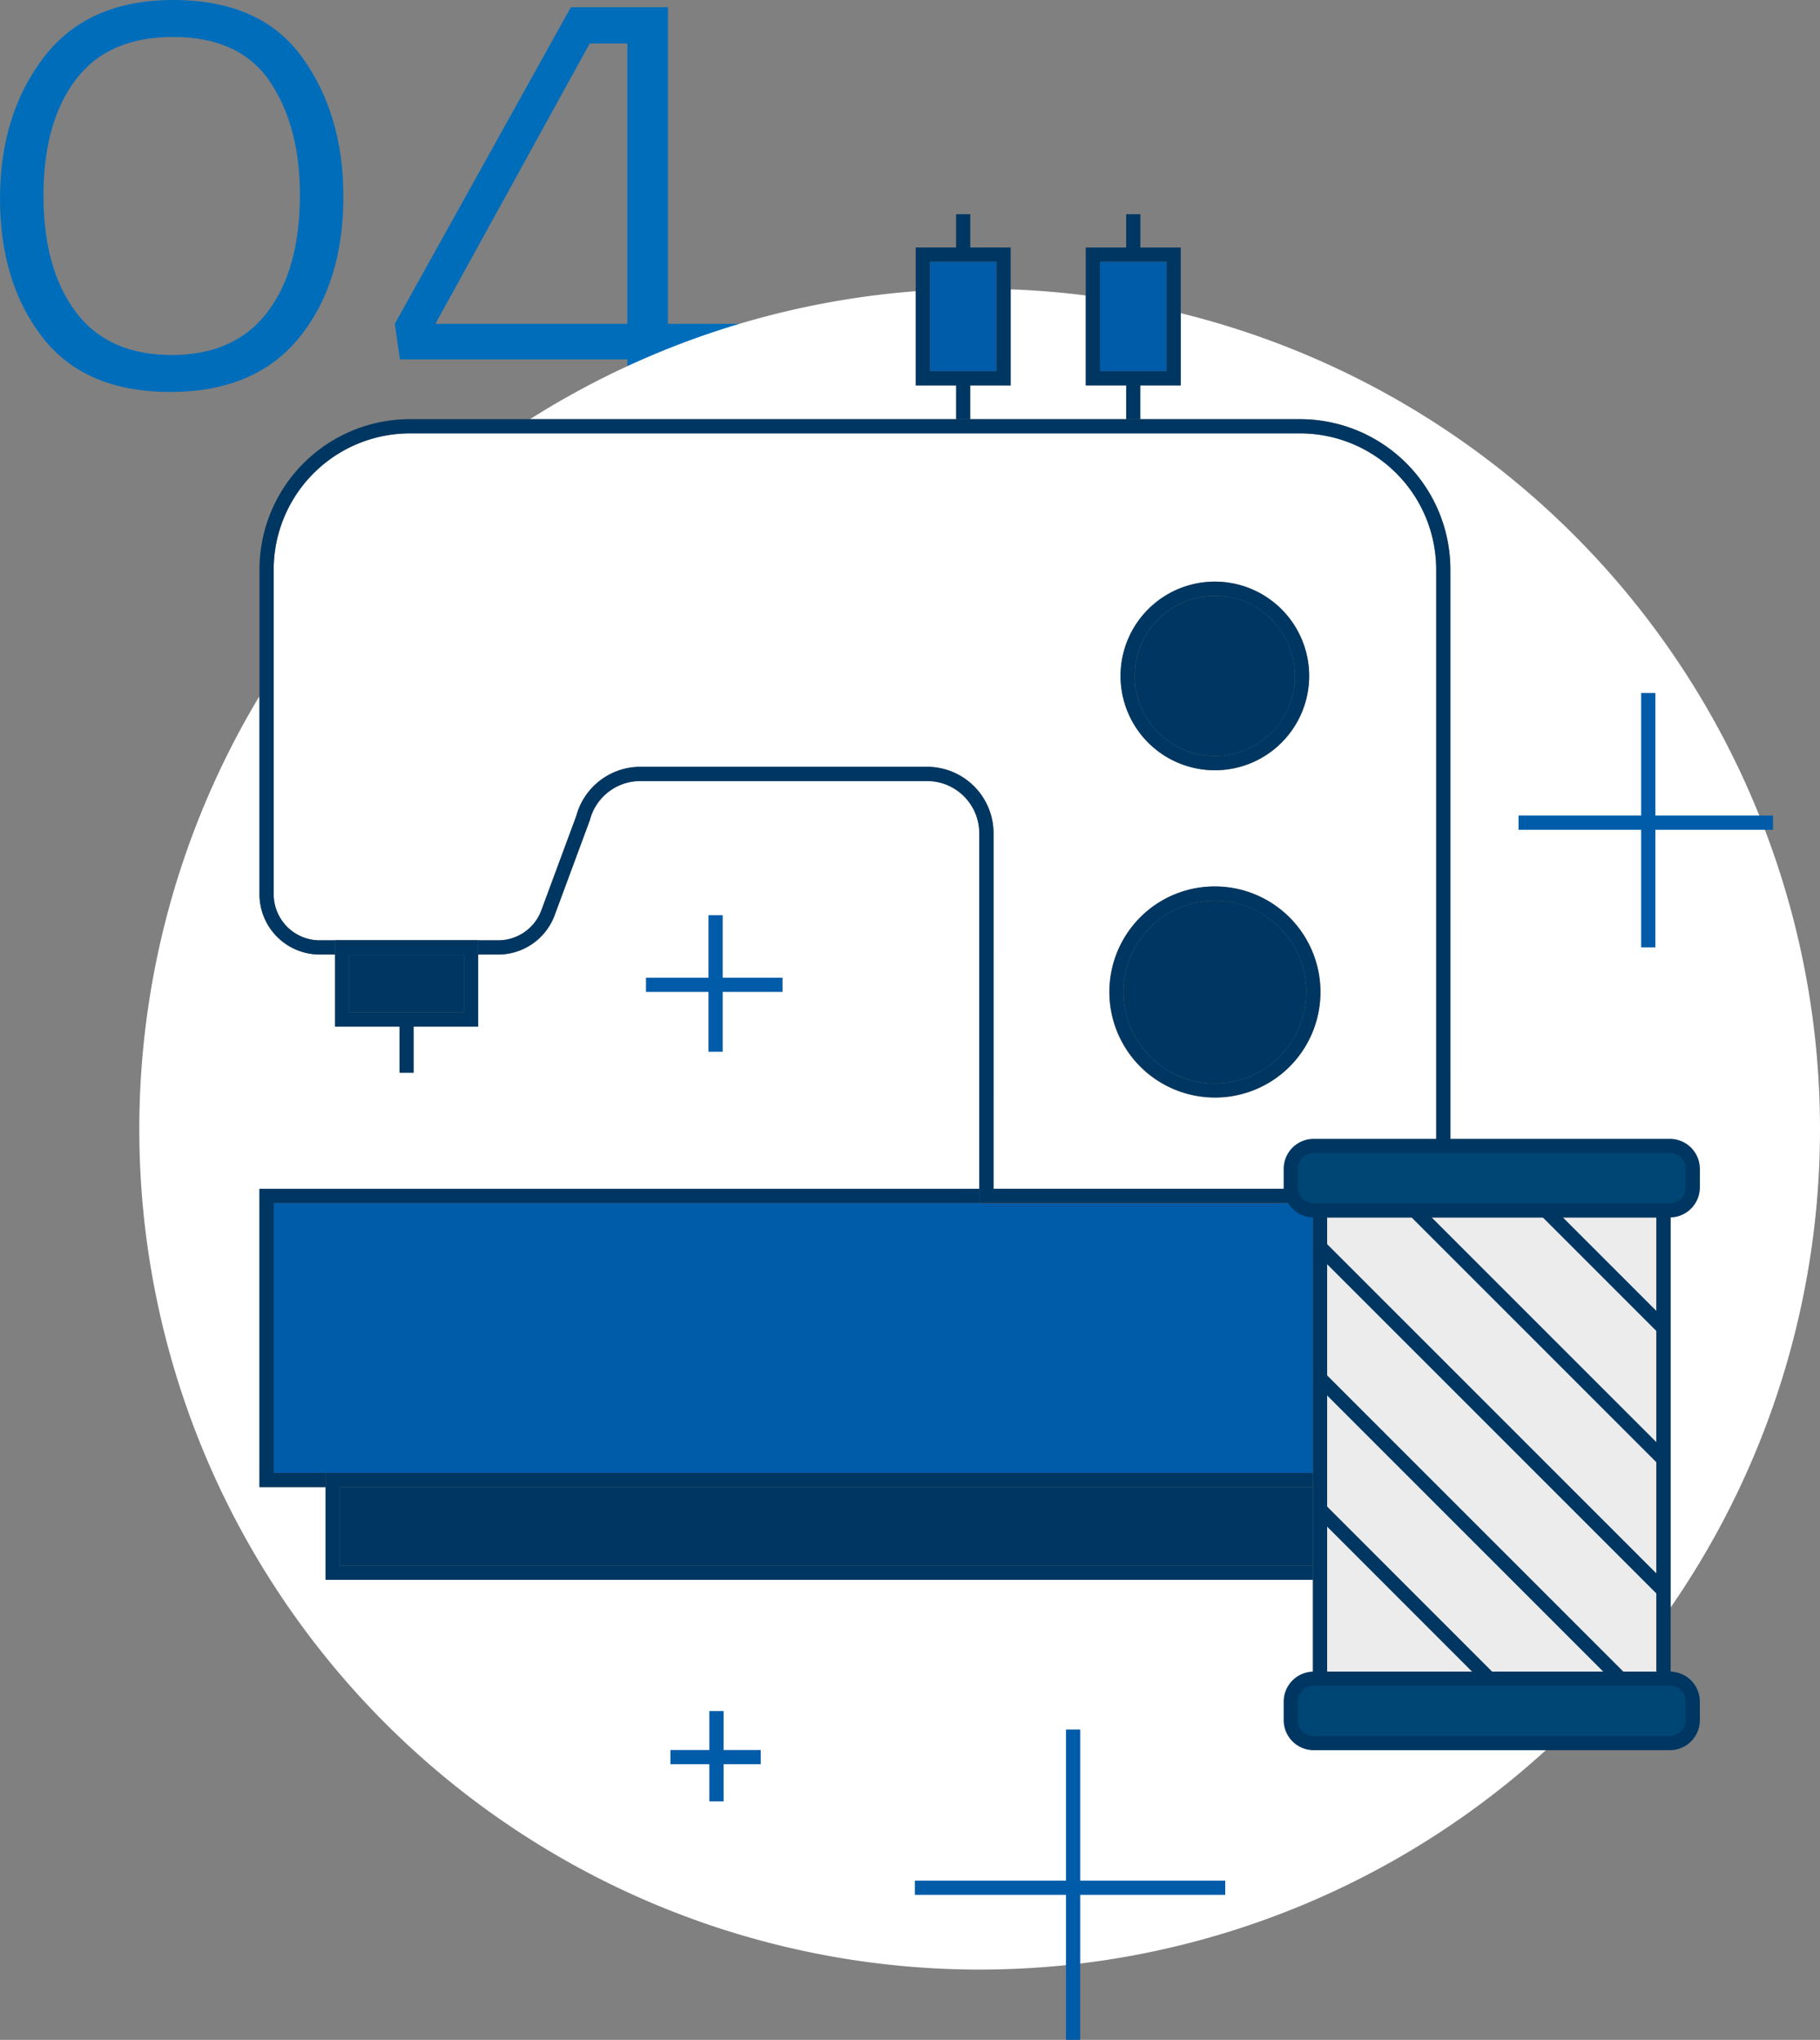 <svg xmlns="http://www.w3.org/2000/svg" width="256.255" height="287.193" viewBox="0 0 256.255 287.193">
  <rect x="0" y="0" width="256.255" height="287.193" fill="#808080" stroke="none"/>
  <g id="Group_10708" data-name="Group 10708" transform="translate(-5841.745 -23506.838)">
    <path id="Path_28549" data-name="Path 28549" d="M-2.907-26.52q0,12.24-6.222,19.89T-27.285,1.02q-12.036,0-18-7.7t-5.967-19.533q0-11.832,6.171-19.89t18.207-8.058q12.342,0,18.156,8.058T-2.907-26.52Zm-6.12-.2q0-9.69-4.233-15.963T-26.877-48.96q-9.18,0-13.719,6.018t-4.539,16.32q0,10.3,4.539,16.371t13.515,6.069q8.874,0,13.464-6.018T-9.027-26.724ZM42.789,13.362H37.077V-3.57H5.049l-.714-5L29.121-53.142H42.789V-8.568H53.7l-.816,5h-10.1ZM37.077-8.568V-48.042h-5.3L10.047-8.568Z" transform="translate(5893 23561)" fill="#006dbb"/>
    <g id="Group_10667" data-name="Group 10667" transform="translate(5861.361 23537)">
      <g id="Group_10679" data-name="Group 10679" transform="translate(0 0)">
        <path id="Path_28497" data-name="Path 28497" d="M236.638,126.585A118.32,118.32,0,1,1,118.319,8.265a118.319,118.319,0,0,1,118.32,118.32" transform="translate(0.001 2.229)" fill="#fff"/>
        <rect id="Rectangle_1990" data-name="Rectangle 1990" width="11.368" height="17.415" transform="translate(134.263 5.684)" fill="#005ba8"/>
        <path id="Rectangle_1990_-_Outline" data-name="Rectangle 1990 - Outline" d="M-1-1H12.368V18.415H-1ZM10.368,1H1V16.415h9.368Z" transform="translate(134.263 5.684)" fill="#707070"/>
        <path id="Rectangle_1991" data-name="Rectangle 1991" d="M-1-1H12.368V18.415H-1ZM10.368,1H1V16.415h9.368Z" transform="translate(134.263 5.684)" fill="#003762"/>
        <rect id="Rectangle_1992" data-name="Rectangle 1992" width="11.368" height="17.415" transform="translate(110.317 5.684)" fill="#005ba8"/>
        <path id="Rectangle_1992_-_Outline" data-name="Rectangle 1992 - Outline" d="M-1-1H12.368V18.415H-1ZM10.368,1H1V16.415h9.368Z" transform="translate(110.317 5.684)" fill="#707070"/>
        <path id="Rectangle_1993" data-name="Rectangle 1993" d="M-1-1H12.368V18.415H-1ZM10.368,1H1V16.415h9.368Z" transform="translate(110.317 5.684)" fill="#003762"/>
        <path id="Line_701" data-name="Line 701" d="M1,9.6H-1V0H1Z" transform="translate(139.947 23.099)" fill="#003762"/>
        <path id="Line_702" data-name="Line 702" d="M1,9.6H-1V0H1Z" transform="translate(116.001 23.099)" fill="#003762"/>
        <path id="Line_703" data-name="Line 703" d="M1,5.684H-1V0H1Z" transform="translate(139.947)" fill="#003762"/>
        <path id="Line_704" data-name="Line 704" d="M1,5.684H-1V0H1Z" transform="translate(116.002)" fill="#003762"/>
        <rect id="Rectangle_1994" data-name="Rectangle 1994" width="165.685" height="39.991" transform="translate(17.917 138.212)" fill="#005ba8"/>
        <path id="Rectangle_1994_-_Outline" data-name="Rectangle 1994 - Outline" d="M-1-1H166.685V40.991H-1ZM164.685,1H1V38.991H164.685Z" transform="translate(17.917 138.212)" fill="#707070"/>
        <path id="Rectangle_1995" data-name="Rectangle 1995" d="M-1-1H166.685V40.991H-1ZM164.685,1H1V38.991H164.685Z" transform="translate(17.917 138.212)" fill="#003762"/>
        <rect id="Rectangle_1996" data-name="Rectangle 1996" width="147.06" height="13.061" transform="translate(27.229 178.202)" fill="#003762"/>
        <path id="Rectangle_1996_-_Outline" data-name="Rectangle 1996 - Outline" d="M-1-1H148.06V14.061H-1ZM146.06,1H1V12.061H146.06Z" transform="translate(27.229 178.202)" fill="#707070"/>
        <path id="Rectangle_1997" data-name="Rectangle 1997" d="M-1-1H148.06V14.061H-1ZM146.06,1H1V12.061H146.06Z" transform="translate(27.229 178.202)" fill="#003762"/>
        <path id="Path_28498" data-name="Path 28498" d="M179.792,43.712v88.157H115.458V80.8a8.341,8.341,0,0,0-8.341-8.341H66.734a8.341,8.341,0,0,0-8.064,6.213L53.734,92a7.478,7.478,0,0,1-7.013,4.882H21.589a7.479,7.479,0,0,1-7.479-7.478V43.712a20.2,20.2,0,0,1,20.2-20.2H159.6a20.189,20.189,0,0,1,20.188,20.2" transform="translate(3.808 6.342)" fill="#fff"/>
        <path id="Path_28498_-_Outline" data-name="Path 28498 - Outline" d="M180.792,132.869H114.458V80.8a7.35,7.35,0,0,0-7.341-7.341H66.734a7.346,7.346,0,0,0-7.1,5.468l-.012.047L54.671,92.348a8.478,8.478,0,0,1-7.951,5.535H21.589a8.488,8.488,0,0,1-8.479-8.478V43.712a21.184,21.184,0,0,1,21.2-21.2H159.6a21.177,21.177,0,0,1,21.188,21.2Zm-64.335-2h62.335V43.712a19.171,19.171,0,0,0-19.188-19.2H34.311a19.183,19.183,0,0,0-19.2,19.2V89.405a6.486,6.486,0,0,0,6.479,6.478H46.721A6.478,6.478,0,0,0,52.8,91.654l4.919-13.289a9.348,9.348,0,0,1,9.019-6.91h40.383a9.352,9.352,0,0,1,9.341,9.341Z" transform="translate(3.808 6.342)" fill="#707070"/>
        <path id="Path_28499" data-name="Path 28499" d="M34.311,22.511H159.6a21.177,21.177,0,0,1,21.188,21.2v89.157H114.458V80.8a7.35,7.35,0,0,0-7.341-7.341H66.734a7.346,7.346,0,0,0-7.1,5.468l-.012.047L54.671,92.348a8.478,8.478,0,0,1-7.951,5.535H21.589a8.488,8.488,0,0,1-8.479-8.478V43.712a21.184,21.184,0,0,1,21.2-21.2ZM178.792,130.869V43.712a19.171,19.171,0,0,0-19.188-19.2H34.311a19.183,19.183,0,0,0-19.2,19.2V89.405a6.486,6.486,0,0,0,6.479,6.478H46.721A6.478,6.478,0,0,0,52.8,91.654l4.919-13.289a9.348,9.348,0,0,1,9.019-6.91h40.383a9.352,9.352,0,0,1,9.341,9.341v50.073Z" transform="translate(3.808 6.342)" fill="#003762"/>
        <rect id="Rectangle_1998" data-name="Rectangle 1998" width="18.14" height="10.154" transform="translate(28.562 103.224)" fill="#003762"/>
        <path id="Rectangle_1998_-_Outline" data-name="Rectangle 1998 - Outline" d="M-1-1H19.14V11.154H-1ZM17.14,1H1V9.154H17.14Z" transform="translate(28.562 103.224)" fill="#707070"/>
        <path id="Rectangle_1999" data-name="Rectangle 1999" d="M-1-1H19.14V11.154H-1ZM17.14,1H1V9.154H17.14Z" transform="translate(28.562 103.224)" fill="#003762"/>
        <path id="Line_705" data-name="Line 705" d="M1,7.5H-1V0H1Z" transform="translate(37.632 113.379)" fill="#003762"/>
        <path id="Path_28500" data-name="Path 28500" d="M136.073,89.189a13.867,13.867,0,1,1-13.867-13.867,13.867,13.867,0,0,1,13.867,13.867" transform="translate(29.229 20.32)" fill="#003762"/>
        <path id="Path_28500_-_Outline" data-name="Path 28500 - Outline" d="M122.205,104.057A14.867,14.867,0,1,1,132.718,99.7,14.77,14.77,0,0,1,122.205,104.057Zm0-27.735a12.867,12.867,0,1,0,9.1,3.769A12.783,12.783,0,0,0,122.205,76.322Z" transform="translate(29.229 20.32)" fill="#707070"/>
        <path id="Ellipse_228" data-name="Ellipse 228" d="M13.867-1A14.867,14.867,0,0,1,24.38,24.38,14.867,14.867,0,0,1,3.355,3.355,14.77,14.77,0,0,1,13.867-1Zm0,27.735a12.867,12.867,0,0,0,9.1-21.966,12.867,12.867,0,1,0-18.2,18.2A12.783,12.783,0,0,0,13.867,26.735Z" transform="translate(137.567 95.642)" fill="#003762"/>
        <path id="Path_28501" data-name="Path 28501" d="M134.145,53.8a12.278,12.278,0,1,1-12.278-12.278A12.278,12.278,0,0,1,134.145,53.8" transform="translate(29.567 11.202)" fill="#003762"/>
        <path id="Path_28501_-_Outline" data-name="Path 28501 - Outline" d="M121.868,67.079a13.278,13.278,0,1,1,9.389-3.889A13.191,13.191,0,0,1,121.868,67.079Zm0-24.555a11.278,11.278,0,1,0,7.974,3.3A11.2,11.2,0,0,0,121.868,42.524Z" transform="translate(29.567 11.202)" fill="#707070"/>
        <path id="Ellipse_229" data-name="Ellipse 229" d="M12.278-1A13.278,13.278,0,0,1,25.555,12.278,13.278,13.278,0,0,1,12.278,25.555,13.278,13.278,0,0,1-1,12.278,13.278,13.278,0,0,1,12.278-1Zm0,24.555A11.278,11.278,0,0,0,20.252,4.3,11.278,11.278,0,0,0,4.3,20.252,11.2,11.2,0,0,0,12.278,23.555Z" transform="translate(139.157 52.726)" fill="#003762"/>
        <rect id="Rectangle_2000" data-name="Rectangle 2000" width="48.356" height="65.941" transform="translate(166.246 140.242)" fill="#ececec"/>
        <path id="Rectangle_2000_-_Outline" data-name="Rectangle 2000 - Outline" d="M-1-1H49.356V66.941H-1ZM47.356,1H1V64.941H47.356Z" transform="translate(166.246 140.242)" fill="#707070"/>
        <path id="Rectangle_2001" data-name="Rectangle 2001" d="M-1-1H49.356V66.941H-1ZM47.356,1H1V64.941H47.356Z" transform="translate(166.246 140.242)" fill="#003762"/>
        <path id="Path_28503" data-name="Path 28503" d="M127.679,109.834" transform="translate(34.447 25.441)" fill="#003762"/>
        <path id="Path_28503_-_Outline" data-name="Path 28503 - Outline" transform="translate(34.447 25.441)" fill="#707070"/>
        <path id="Line_706" data-name="Line 706" d="M17.77,19.184-.707.707.707-.707,19.184,17.769Z" transform="translate(196.126 138.342)" fill="#003762"/>
        <path id="Line_707" data-name="Line 707" d="M36.042,37.456-.707.707.707-.707,37.456,36.042Z" transform="translate(177.774 138.467)" fill="#003762"/>
        <path id="Line_708" data-name="Line 708" d="M47.672,49.086-.707.707.707-.707,49.086,47.672Z" transform="translate(166.247 145.417)" fill="#003762"/>
        <path id="Line_709" data-name="Line 709" d="M42.074,43.489-.707.707.707-.707,43.489,42.074Z" transform="translate(166.246 163.894)" fill="#003762"/>
        <path id="Line_710" data-name="Line 710" d="M23.652,25.075-.707.707.707-.707l24.36,24.368Z" transform="translate(166.088 182.203)" fill="#003762"/>
        <path id="Line_711" data-name="Line 711" d="M43.7,1H0V-1H43.7Z" transform="translate(109.196 235.613)" fill="#005ba8"/>
        <path id="Line_712" data-name="Line 712" d="M1,43.7H-1V0H1Z" transform="translate(131.472 213.334)" fill="#005ba8"/>
        <path id="Line_713" data-name="Line 713" d="M35.828,1H0V-1H35.828Z" transform="translate(194.194 85.663)" fill="#005ba8"/>
        <path id="Line_714" data-name="Line 714" d="M1,35.828H-1V0H1Z" transform="translate(212.459 67.397)" fill="#005ba8"/>
        <path id="Line_715" data-name="Line 715" d="M12.716,1H0V-1H12.716Z" transform="translate(74.779 217.222)" fill="#005ba8"/>
        <path id="Line_716" data-name="Line 716" d="M1,12.716H-1V0H1Z" transform="translate(81.261 210.739)" fill="#005ba8"/>
        <path id="Line_717" data-name="Line 717" d="M19.222,1H0V-1H19.222Z" transform="translate(71.338 108.491)" fill="#005ba8"/>
        <path id="Line_718" data-name="Line 718" d="M1,19.222H-1V0H1Z" transform="translate(81.137 98.691)" fill="#005ba8"/>
        <rect id="Rectangle_2003" data-name="Rectangle 2003" width="56.599" height="9.066" rx="3.228" transform="translate(162.125 131.176)" fill="#004675"/>
        <path id="Rectangle_2003_-_Outline" data-name="Rectangle 2003 - Outline" d="M3.228-1H53.371A4.233,4.233,0,0,1,57.6,3.228v2.61a4.233,4.233,0,0,1-4.228,4.228H3.228A4.233,4.233,0,0,1-1,5.838V3.228A4.233,4.233,0,0,1,3.228-1ZM53.371,8.066A2.231,2.231,0,0,0,55.6,5.838V3.228A2.231,2.231,0,0,0,53.371,1H3.228A2.231,2.231,0,0,0,1,3.228v2.61A2.231,2.231,0,0,0,3.228,8.066Z" transform="translate(162.125 131.176)" fill="#003762"/>
        <rect id="Rectangle_2002" data-name="Rectangle 2002" width="56.599" height="9.066" rx="3.228" transform="translate(162.125 206.183)" fill="#004675"/>
        <path id="Rectangle_2002_-_Outline" data-name="Rectangle 2002 - Outline" d="M3.228-1H53.371A4.233,4.233,0,0,1,57.6,3.228v2.61a4.233,4.233,0,0,1-4.228,4.228H3.228A4.233,4.233,0,0,1-1,5.838V3.228A4.233,4.233,0,0,1,3.228-1ZM53.371,8.066A2.231,2.231,0,0,0,55.6,5.838V3.228A2.231,2.231,0,0,0,53.371,1H3.228A2.231,2.231,0,0,0,1,3.228v2.61A2.231,2.231,0,0,0,3.228,8.066Z" transform="translate(162.125 206.183)" fill="#003762"/>
      </g>
    </g>
  </g>
</svg>
